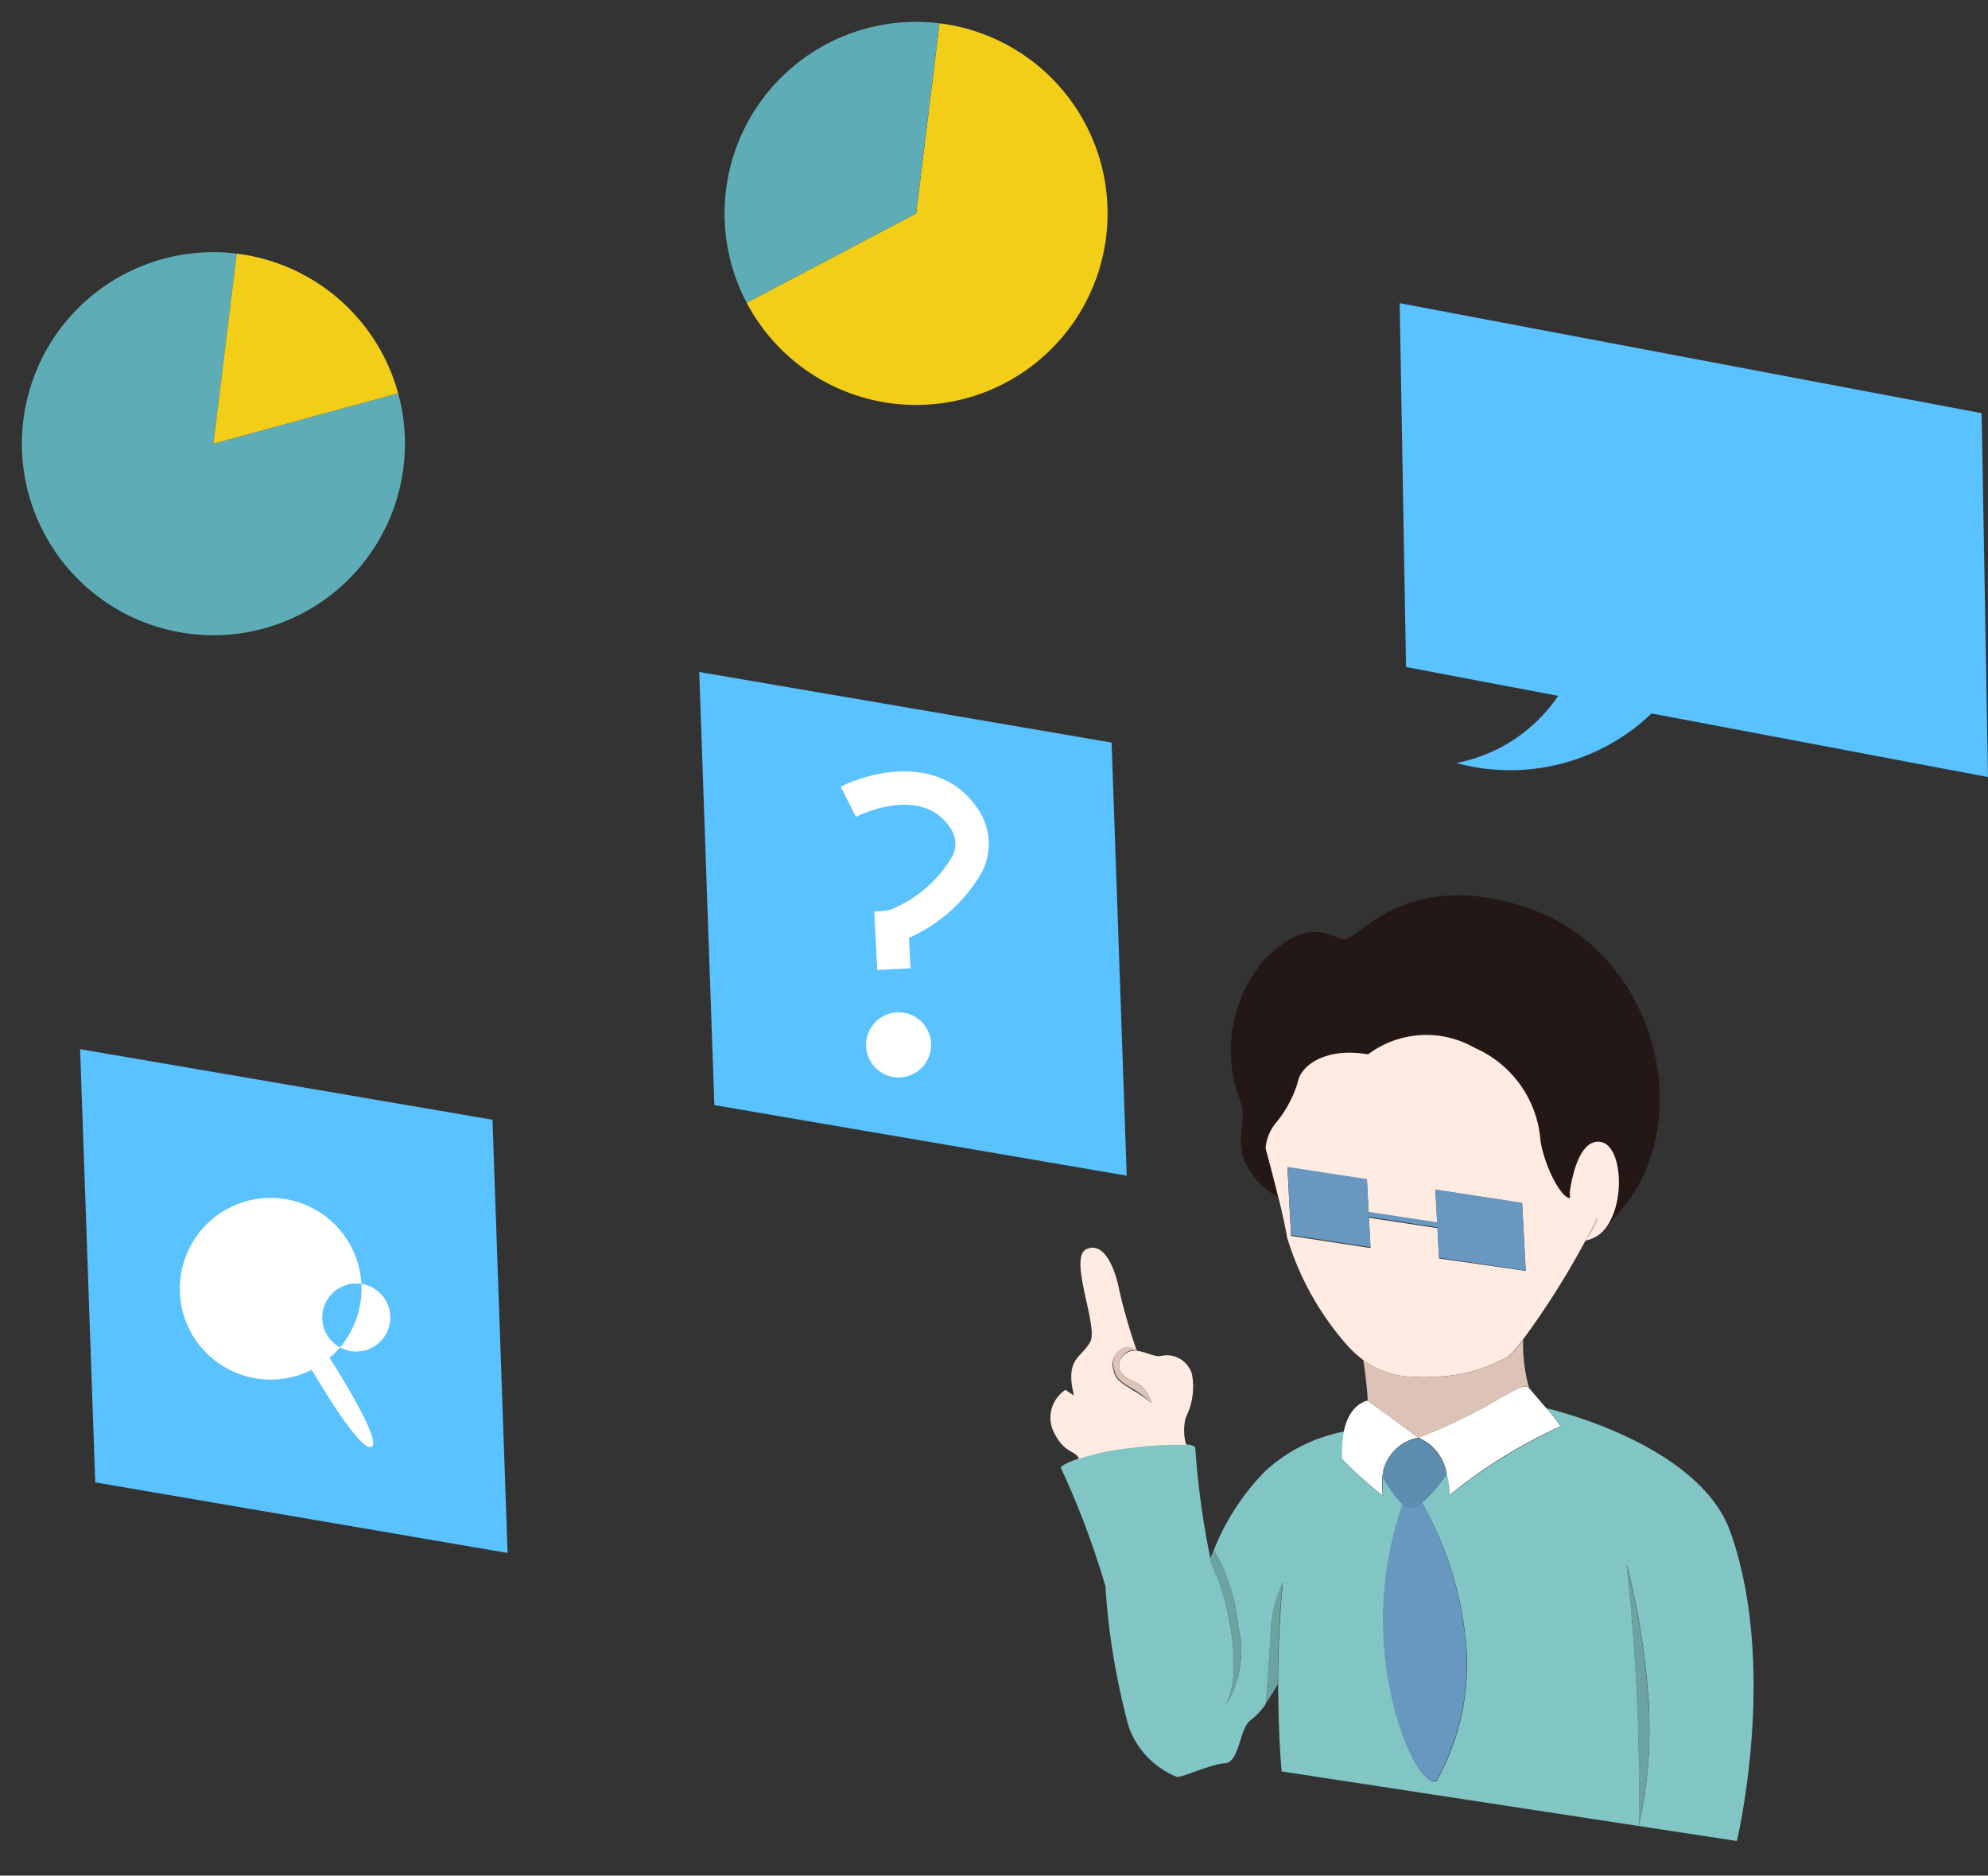<svg xmlns="http://www.w3.org/2000/svg" width="55.579" height="52.434" viewBox="0 0 55.579 52.434"><rect x="0" y="0" width="55.579" height="52.434" fill="#333333" stroke="none"/><g id="グループ_9290" transform="rotate(7 19.835 18.275)"><path id="パス_908" d="M0 0l11.453 2.374v12.118L0 12.118z" transform="rotate(-9 201.296 -7.925)" fill="#59c2ff"/><path id="パス_909" d="M0 0l11.453 2.374v12.115L0 12.115z" transform="rotate(-9 129.353 -115.195)" fill="#59c2ff"/><g id="グループ_63" transform="matrix(.985 -.174 .174 .985 6.88 35.33)" fill="#fff"><path id="パス_910" d="M.519 0C.556.062 1.9 2.42 1.554 2.545S0 .3 0 .3A2.387 2.387 0 00.519 0z" transform="translate(3.562 4.556)"/><path id="パス_911" d="M4.081 4.556a2.387 2.387 0 01-.528.311 2.539 2.539 0 11.528-.311zm.8-2.038a.951.951 0 10.009 0z"/></g><g id="グループ_64" transform="translate(0 8.784)"><path id="パス_912" d="M10.309 3.325A5.354 5.354 0 115.354 0v5.354z" fill="#5eadb6"/><path id="パス_913" d="M4.954 3.325L0 5.354V0a5.357 5.357 0 014.954 3.325z" transform="translate(5.354)" fill="#f3ce19"/></g><g id="グループ_65" transform="translate(18.714)"><path id="パス_914" d="M4.4 0A5.354 5.354 0 110 8.409l4.4-3.055z" transform="translate(.957)" fill="#f3ce19"/><path id="パス_915" d="M5.355 0v5.354L.957 8.409A5.354 5.354 0 015.355 0z" fill="#5eadb6"/></g><path id="パス_916" d="M1.684 5.507H.752V3.872a3.367 3.367 0 00.441-.025 3.528 3.528 0 001.846-1.442.786.786 0 00-.059-.786C2.237.4.457 1.166.382 1.2L0 .339c.9-.4 2.84-.743 3.775.786a1.727 1.727 0 01.056 1.78 4.384 4.384 0 01-2.147 1.75z" transform="matrix(.985 -.174 .174 .985 23.87 21.186)" fill="#fff"/><circle id="楕円形_16" cx=".91" cy=".91" transform="rotate(-10.02 170.933 -130.777)" fill="#fff" r=".91"/><path id="パス_917" d="M16.214 3.359v10.173L6.842 11.59a5.721 5.721 0 01-5.484 1.29 4.439 4.439 0 002.88-1.827L0 10.173V0z" transform="rotate(-8 63.207 -267.134)" fill="#59c2ff"/><g id="グループ_66" transform="rotate(-10.02 154.67 -155.777)"><path id="パス_918" d="M4.26 7.8a2.824 2.824 0 00.454-2.175 5.081 5.081 0 00-.565-2.156A6.643 6.643 0 015.7 1.342 4.493 4.493 0 017.964.351a2.919 2.919 0 00-.084.771 10.811 10.811 0 001.075 1.087 2.863 2.863 0 01.022-.572 3.11 3.11 0 00.522.83 9.7 9.7 0 00-.73 3.733c0 2.175.768 4.192 1.262 4.04a6.647 6.647 0 001.016-3.949 9.724 9.724 0 00-1.017-3.842 4.04 4.04 0 00.736-.764 2.706 2.706 0 01.059.59A15.17 15.17 0 0114.017.528a3.772 3.772 0 00-.37-.528c.093.028 4.21 1.215 4.953 3.729 1.14 3.865-.277 8.632-.277 8.632L5.717 9.748c-.031-.848 0-1.684.028-2.433.09-1.634.286-2.843.286-2.843a3.586 3.586 0 00-.422 1.478 60.262 60.262 0 01-.237 1.893 1.989 1.989 0 01-.454.435c-.311.208-.37 1.159-.767 1.159s-1.128.311-1.364.311A2.37 2.37 0 011.51 8.266a19.929 19.929 0 01-.441-3.949A23.3 23.3 0 000 .951C0 .892.205.8.534.706a6.864 6.864 0 011.5-.227 9.067 9.067 0 011.513 0C3.7.5 3.782.541 3.782.6a23.317 23.317 0 00.261 3.107 2.106 2.106 0 00.112.379c.282.714.667 2.797.105 3.714zm11.808.9a21.011 21.011 0 00-.413-4.232 58.361 58.361 0 01-.044 7.327 12.432 12.432 0 00.451-3.095z" transform="translate(.219 14.457)" fill="#82c5c5"/><path id="パス_919" d="M.043 0a21 21 0 01.414 4.232A12.435 12.435 0 010 7.339 58.543 58.543 0 00.043 0z" transform="translate(15.824 18.925)" fill="#6ca29f"/><path id="パス_920" d="M8.759.577c3.418 1.554 4.254 6.556 1.523 8.812.507-.739.454-2.138-.081-2.281-.705-.19-.957 1.364-.957 1.364v.155c-.259-.018-.675-.927-.744-1.646A3.068 3.068 0 006.8 4.29a2.714 2.714 0 00-2.983.025c-1.193-.267-1.9.227-2 .662a3.205 3.205 0 01-.671 1.109 1.293 1.293 0 00-.329.7s.149.684.28 1.37A2.01 2.01 0 01.186 7c-.14-.721.174-1.143 0-1.585a3.9 3.9 0 01.833-3.844c1.4-1.333 1.995-.5 2.34-.5s1.982-2.033 5.4-.494z" transform="translate(5.58)" fill="#231815"/><path id="パス_921" d="M2.414 9a3.154 3.154 0 01-.482-.507 8.089 8.089 0 01-1.46-3.014A14.997 14.997 0 00.28 4.317C.149 3.63 0 2.946 0 2.946a1.292 1.292 0 01.329-.7A3.208 3.208 0 001 1.135C1.1.7 1.808.2 3 .473A2.714 2.714 0 015.985.448a3.082 3.082 0 011.7 2.691c.075.715.485 1.628.743 1.647V4.63s.252-1.554.957-1.364c.534.143.587 1.554.081 2.281a.932.932 0 01-.671.444A22.953 22.953 0 016.9 8.667a3.667 3.667 0 01-.42.438 4.324 4.324 0 01-2.433.441A2.45 2.45 0 012.414 9zM8.8 5.988c.028-.04.273-.376.311-.454a.311.311 0 00.04-.165 9.343 9.343 0 01-.351.619zm-1.719.762v-1.9l-2.4-.5v.932l-1.9-.391v-.916l-2.2-.457v1.908l2.2.457v-.849l1.9.392v.848z" transform="translate(6.406 3.842)" fill="#ffebe1"/><path id="パス_922" d="M.351 0a.31.31 0 01-.04.165C.27.242.025.578 0 .618.127.413.246.193.351 0z" transform="translate(15.209 9.212)" fill="#efd9ce"/><path id="パス_923" d="M3.617.635a3.76 3.76 0 01.37.528A14.459 14.459 0 00.8 2.91a2.7 2.7 0 00-.059-.59A1.314 1.314 0 000 1.272 15.61 15.61 0 001.889.52C2.644.138 3.054-.1 3.163.042c.053.074.261.339.454.593z" transform="translate(10.24 13.818)" fill="#fff"/><path id="パス_924" d="M2.405.5v1.9L0 1.908V0z" transform="translate(11.082 8.186)" fill="#6898c0"/><path id="パス_925" d="M4.583 1.352c-.109-.152-.519.1-1.274.478a15.6 15.6 0 01-1.889.752S.435 1.79.062 1.473C.062.945 0 .373 0 .332a2.449 2.449 0 001.638.547A4.329 4.329 0 004.07.438 3.686 3.686 0 004.49 0a4.537 4.537 0 00.093 1.352z" transform="translate(8.824 12.509)" fill="#dcc2b7"/><path id="パス_926" d="M2.278 3.834a6.647 6.647 0 01-1.016 3.95C.768 7.924-.015 5.919 0 3.744A9.7 9.7 0 01.73.016a.35.35 0 00.23.108A.643.643 0 001.271 0a9.726 9.726 0 011.007 3.834z" transform="translate(8.979 16.905)" fill="#6898c0"/><path id="パス_927" d="M1.9.392v.143L0 .14V0z" transform="translate(9.187 8.712)" fill="#6898c0"/><path id="パス_928" d="M1.8 1.047a4.038 4.038 0 01-.736.764.643.643 0 01-.311.124.35.35 0 01-.23-.109A3.107 3.107 0 010 1 .326.326 0 01.019.9 1.215 1.215 0 011.053 0 1.314 1.314 0 011.8 1.047z" transform="translate(9.178 15.103)" fill="#5d8dae"/><path id="パス_929" d="M2.151 1.109A1.232 1.232 0 001.116 2a.271.271 0 01-.019.1 2.858 2.858 0 00-.022.572A11.522 11.522 0 010 1.591 2.925 2.925 0 01.085.82C.287.044.793 0 .793 0z" transform="translate(8.089 13.981)" fill="#fff"/><path id="パス_930" d="M2.2 1.513v.851L0 1.908V0l2.2.457v1.056z" transform="translate(6.99 7.338)" fill="#6898c0"/><path id="パス_931" d="M.236 1.479A3.585 3.585 0 01.659 0S.463 1.209.373 2.843A8.35 8.35 0 010 3.371s.127-.885.236-1.892z" transform="translate(5.583 18.925)" fill="#6ca29f"/><path id="パス_932" d="M.684 2.163A2.8 2.8 0 01.23 4.338C.792 3.406.407 1.327.112.643A2.115 2.115 0 010 .264S.04.165.118 0a4.963 4.963 0 01.566 2.163z" transform="translate(4.249 17.915)" fill="#6ca29f"/><path id="パス_933" d="M4.017 3.68a1.917 1.917 0 01-.236 1.2 1.428 1.428 0 00-.028.768 9.048 9.048 0 00-1.513 0 6.872 6.872 0 00-1.5.227C.636 5.6.316 5.74.039 5a.932.932 0 01.423-1.069l.22.165c0-.106-.028-.2-.034-.286-.059-.77.311-.767.575-1.178s-.5-2.4.037-2.6.786.684.855 1.221a16.47 16.47 0 00.4 1.706.438.438 0 00-.373-.1.478.478 0 00-.311.578c.04.311.239.4.538.622a2.663 2.663 0 01.472.367.861.861 0 00-.519-.656c-.416-.218-.416-.587-.106-.774a.429.429 0 01.311-.047c.233.04.472.2.649.177a.73.73 0 01.841.554z" transform="translate(0 9.304)" fill="#ffebe1"/><path id="パス_934" d="M.483.944a.861.861 0 01.528.656 2.666 2.666 0 00-.457-.392C.243 1 .057.9.016.586A.478.478 0 01.327.008a.438.438 0 01.373.1.428.428 0 00-.311.046c-.31.202-.31.572.094.79z" transform="translate(1.831 12.127)" fill="#dcc2b7"/></g></g></svg>